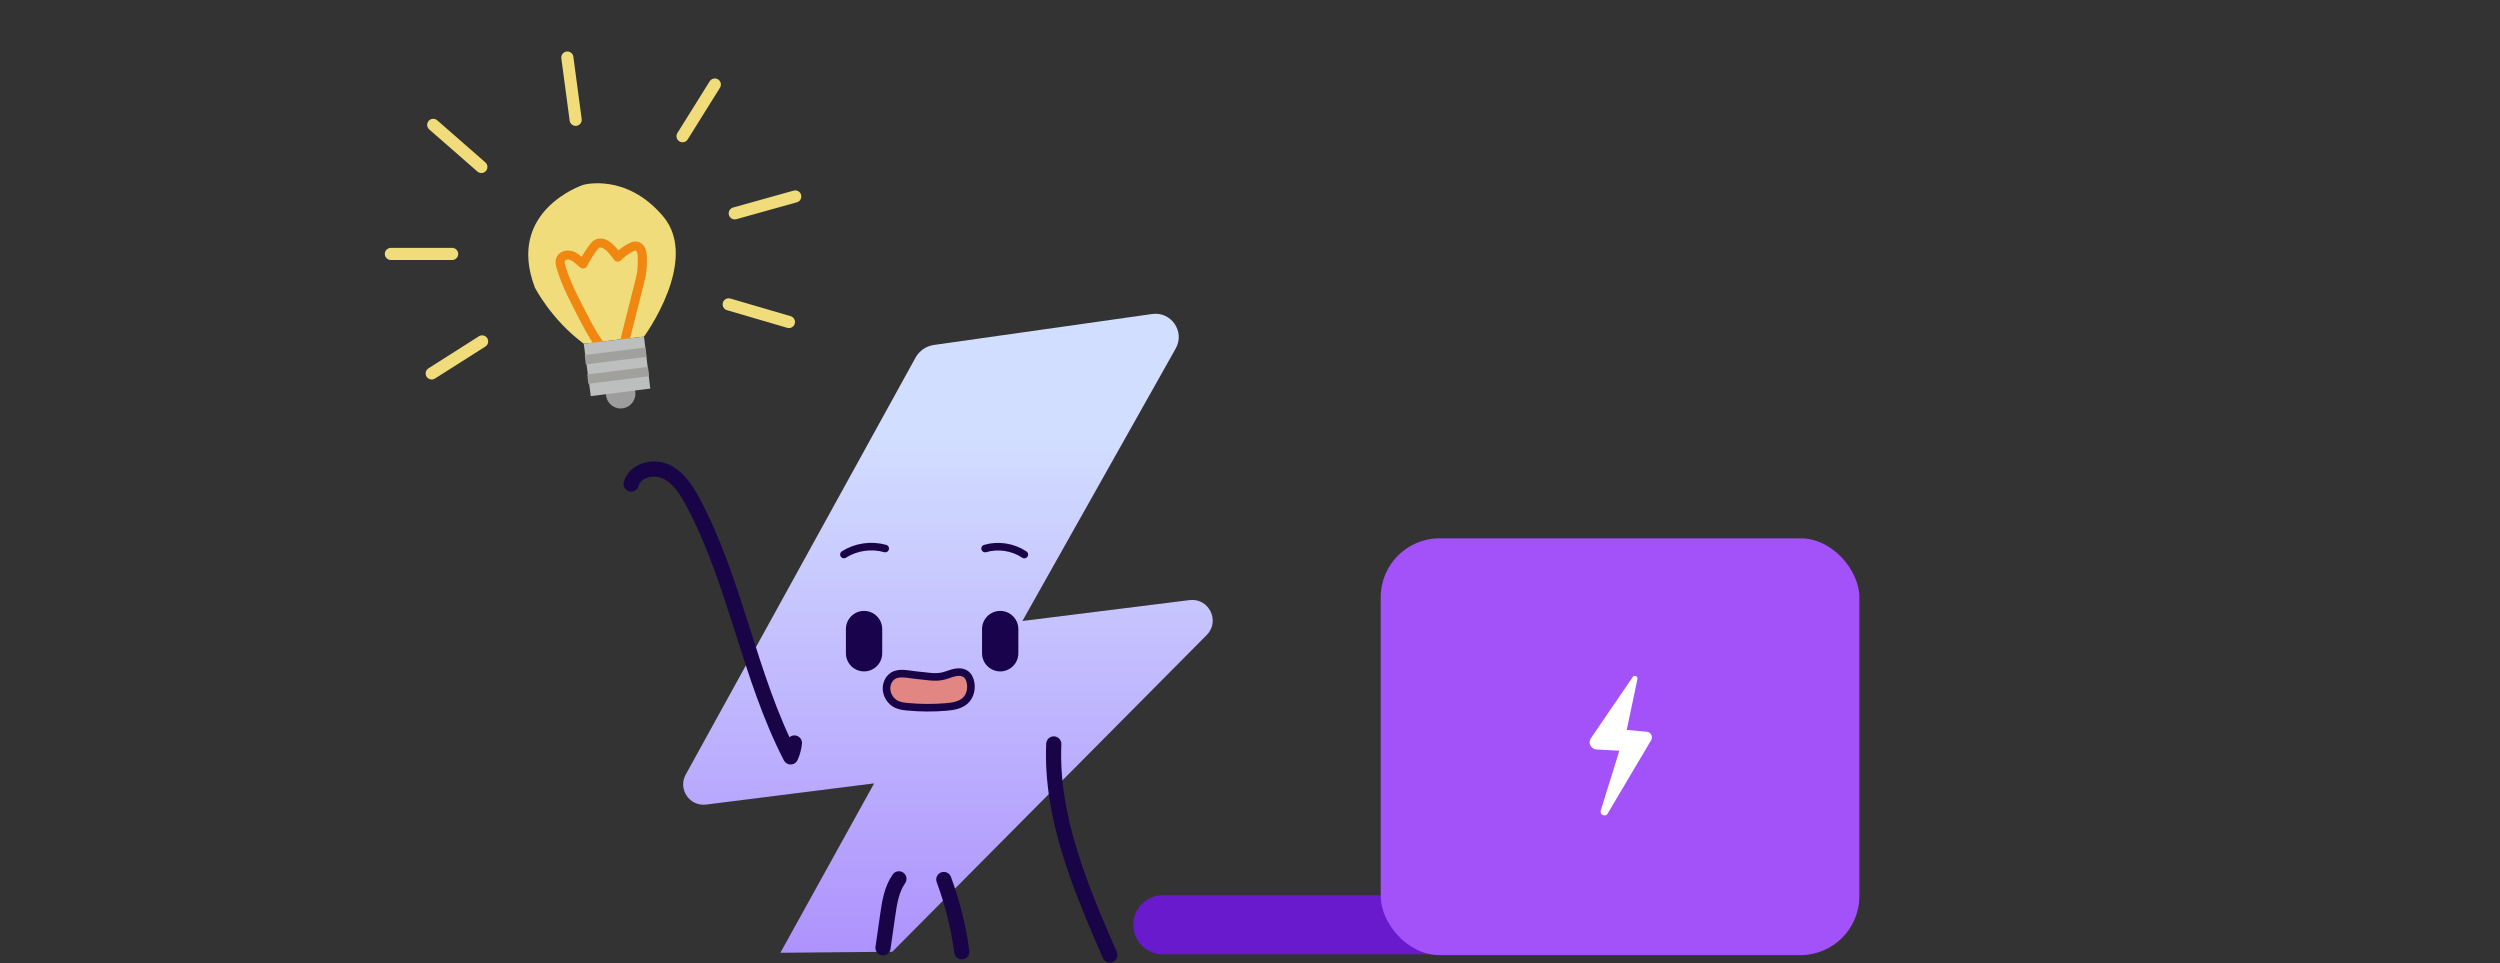 <?xml version="1.0" encoding="UTF-8"?>
<svg id="Layer_1" xmlns="http://www.w3.org/2000/svg" xmlns:xlink="http://www.w3.org/1999/xlink" version="1.1" viewBox="0 0 481.084 185.368">
  <rect x="0" y="0" width="481.084" height="185.368" fill="#333333" stroke="none"/>
  <!-- Generator: Adobe Illustrator 29.1.0, SVG Export Plug-In . SVG Version: 2.1.0 Build 142)  -->
  <defs>
    <style>
      .st0, .st1, .st2, .st3 {
        fill: none;
      }

      .st0, .st1, .st2, .st3, .st4 {
        stroke-linecap: round;
      }

      .st0, .st1, .st2, .st4 {
        stroke-linejoin: round;
      }

      .st0, .st1, .st4 {
        stroke: #180446;
      }

      .st0, .st4 {
        stroke-width: 1.459px;
      }

      .st5 {
        fill: #18034c;
      }

      .st6 {
        fill: #a351f8;
      }

      .st7 {
        fill: url(#linear-gradient);
      }

      .st8 {
        fill: #a0a09d;
      }

      .st9 {
        fill: #9d9d9d;
      }

      .st10 {
        fill: #bcbfbe;
      }

      .st1 {
        stroke-width: 2.918px;
      }

      .st11 {
        fill: #fff;
      }

      .st12 {
        fill: #f1dc7b;
      }

      .st2 {
        stroke: #ef8711;
        stroke-width: 1.75px;
      }

      .st3 {
        stroke: #f1dc7b;
        stroke-miterlimit: 10;
        stroke-width: 2.334px;
      }

      .st4 {
        fill: #e18682;
      }

      .st13 {
        fill: #691acd;
      }
    </style>
    <linearGradient id="linear-gradient" x1="182.418" y1="404.881" x2="182.418" y2="527.845" gradientTransform="translate(0 -344.502)" gradientUnits="userSpaceOnUse">
      <stop offset=".187" stop-color="#d2deff"/>
      <stop offset="1" stop-color="#ae92fd"/>
    </linearGradient>
  </defs>
  <path class="st7" d="M176.171,68.833l-44.214,80.215c-1.546,2.804.744,6.177,3.921,5.777l32.338-4.081-18.047,32.6,21.539-.194,60.516-60.963c2.632-2.677.41-7.172-3.315-6.707l-32.168,4.021,29.508-52.44c1.821-3.237-.858-7.157-4.535-6.635l-41.988,5.955c-1.505.213-2.822,1.122-3.555,2.453h0Z"/>
  <path class="st1" d="M152.872,142.978c-.093.924-.339,1.833-.724,2.678-8.044-15.569-10.545-33.558-18.796-49.018-1.265-2.37-2.805-4.804-5.251-5.914s-5.969-.175-6.641,2.426"/>
  <path class="st1" d="M172.984,169.117c-1.424,2.031-1.815,4.587-2.168,7.041-.299,2.076-.597,4.152-.896,6.227"/>
  <path class="st1" d="M181.621,169.244c1.665,4.488,2.828,9.162,3.461,13.908"/>
  <path class="st1" d="M202.783,143.158c-.61,14.122,5.143,27.651,10.784,40.612"/>
  <path class="st0" d="M162.4,106.703c2.326-1.479,5.293-1.907,7.943-1.147"/>
  <path class="st0" d="M189.568,105.554c2.522-.739,5.363-.302,7.546,1.161"/>
  <path class="st5" d="M192.472,117.56h0c1.929,0,3.493,1.564,3.493,3.493v4.657c0,1.929-1.564,3.493-3.493,3.493h0c-1.929,0-3.493-1.564-3.493-3.493v-4.657c0-1.929,1.564-3.493,3.493-3.493Z"/>
  <path class="st5" d="M166.275,117.56h0c1.929,0,3.493,1.564,3.493,3.493v4.657c0,1.929-1.564,3.493-3.493,3.493h0c-1.929,0-3.493-1.564-3.493-3.493v-4.657c0-1.929,1.564-3.493,3.493-3.493Z"/>
  <path class="st4" d="M172.238,129.842c-1.003.394-1.625,1.49-1.645,2.568-.024,1.295.767,2.57,1.938,3.124.651.308,1.381.4,2.098.469,2.479.239,4.978.252,7.459.039,1.304-.112,2.693-.327,3.656-1.213,1.012-.931,1.324-2.482.942-3.803-.129-.445-.337-.882-.684-1.19-.583-.519-1.451-.582-2.217-.43s-1.483.487-2.24.677c-1.685.421-3.275-.003-4.956-.13-1.322-.1-3.088-.606-4.351-.11h0,0Z"/>
  <path class="st13" d="M223.763,172.283h66.947c3.135,0,5.676,2.541,5.676,5.676h0c0,3.135-2.541,5.676-5.676,5.676h-66.947c-3.135,0-5.676-2.541-5.676-5.676h0c0-3.135,2.541-5.676,5.676-5.676h0Z"/>
  <rect class="st6" x="265.693" y="103.589" width="92.109" height="80.207" rx="11.339" ry="11.339"/>
  <path class="st11" d="M314.184,130.285l-8.039,11.772c-.607.889-.011,2.101,1.064,2.162l4.41.249-3.578,11.498c-.258.83.886,1.338,1.329.591l8.364-14.114c.404-.682-.04-1.553-.829-1.626l-3.864-.359,2.059-9.782c.115-.545-.603-.851-.917-.392h0Z"/>
  <circle class="st9" cx="119.436" cy="75.767" r="2.838"/>
  <line class="st3" x1="92.778" y1="65.701" x2="83.076" y2="71.862"/>
  <line class="st3" x1="87.006" y1="48.867" x2="75.217" y2="48.867"/>
  <line class="st3" x1="92.633" y1="32.13" x2="83.367" y2="24.028"/>
  <line class="st3" x1="110.777" y1="23.058" x2="109.176" y2="11.075"/>
  <line class="st3" x1="131.346" y1="26.211" x2="137.556" y2="16.266"/>
  <line class="st3" x1="141.388" y1="41.056" x2="153.031" y2="37.806"/>
  <line class="st3" x1="140.224" y1="58.569" x2="151.818" y2="61.965"/>
  <path class="st12" d="M123.924,64.779s10.818-14.699,3.687-23.141c-7.131-8.441-15.379-6.064-15.379-6.064,0,0-14.942,4.9-9.314,19.744,0,0,3.153,6.209,9.412,10.818l11.594-1.358h0Z"/>
  <path class="st2" d="M115.724,66.762c-1.535-1.976-2.683-4.219-3.822-6.448-.365-.715-.731-1.43-1.096-2.145-.298-.584-.596-1.168-.879-1.759-.748-1.562-1.388-3.175-1.916-4.824-.19-.593-.358-1.266-.06-1.812.402-.739,1.472-.838,2.24-.494s1.346.997,2.01,1.513c.561-1.119,1.225-2.187,1.98-3.185.2-.264.415-.531.707-.689.659-.356,1.487-.044,2.083.41.762.581,1.332,1.372,1.889,2.151.743-.752,1.607-1.384,2.55-1.864.364-.185.779-.352,1.172-.237.258.075.47.265.621.487.385.565.4,1.296.4,1.98,0,.776.001,1.555-.094,2.326-.096.779-.289,1.543-.481,2.304-1.003,3.975-2.006,7.95-3.009,11.924"/>
  <polygon class="st10" points="112.329 66.137 113.688 76.228 125.136 74.772 123.924 64.779 112.329 66.137"/>
  <polygon class="st8" points="112.523 68.32 124.215 66.865 124.409 68.66 112.717 70.115 112.523 68.32"/>
  <polygon class="st8" points="113.008 72.056 124.7 70.6 124.894 72.395 113.202 73.851 113.008 72.056"/>
</svg>